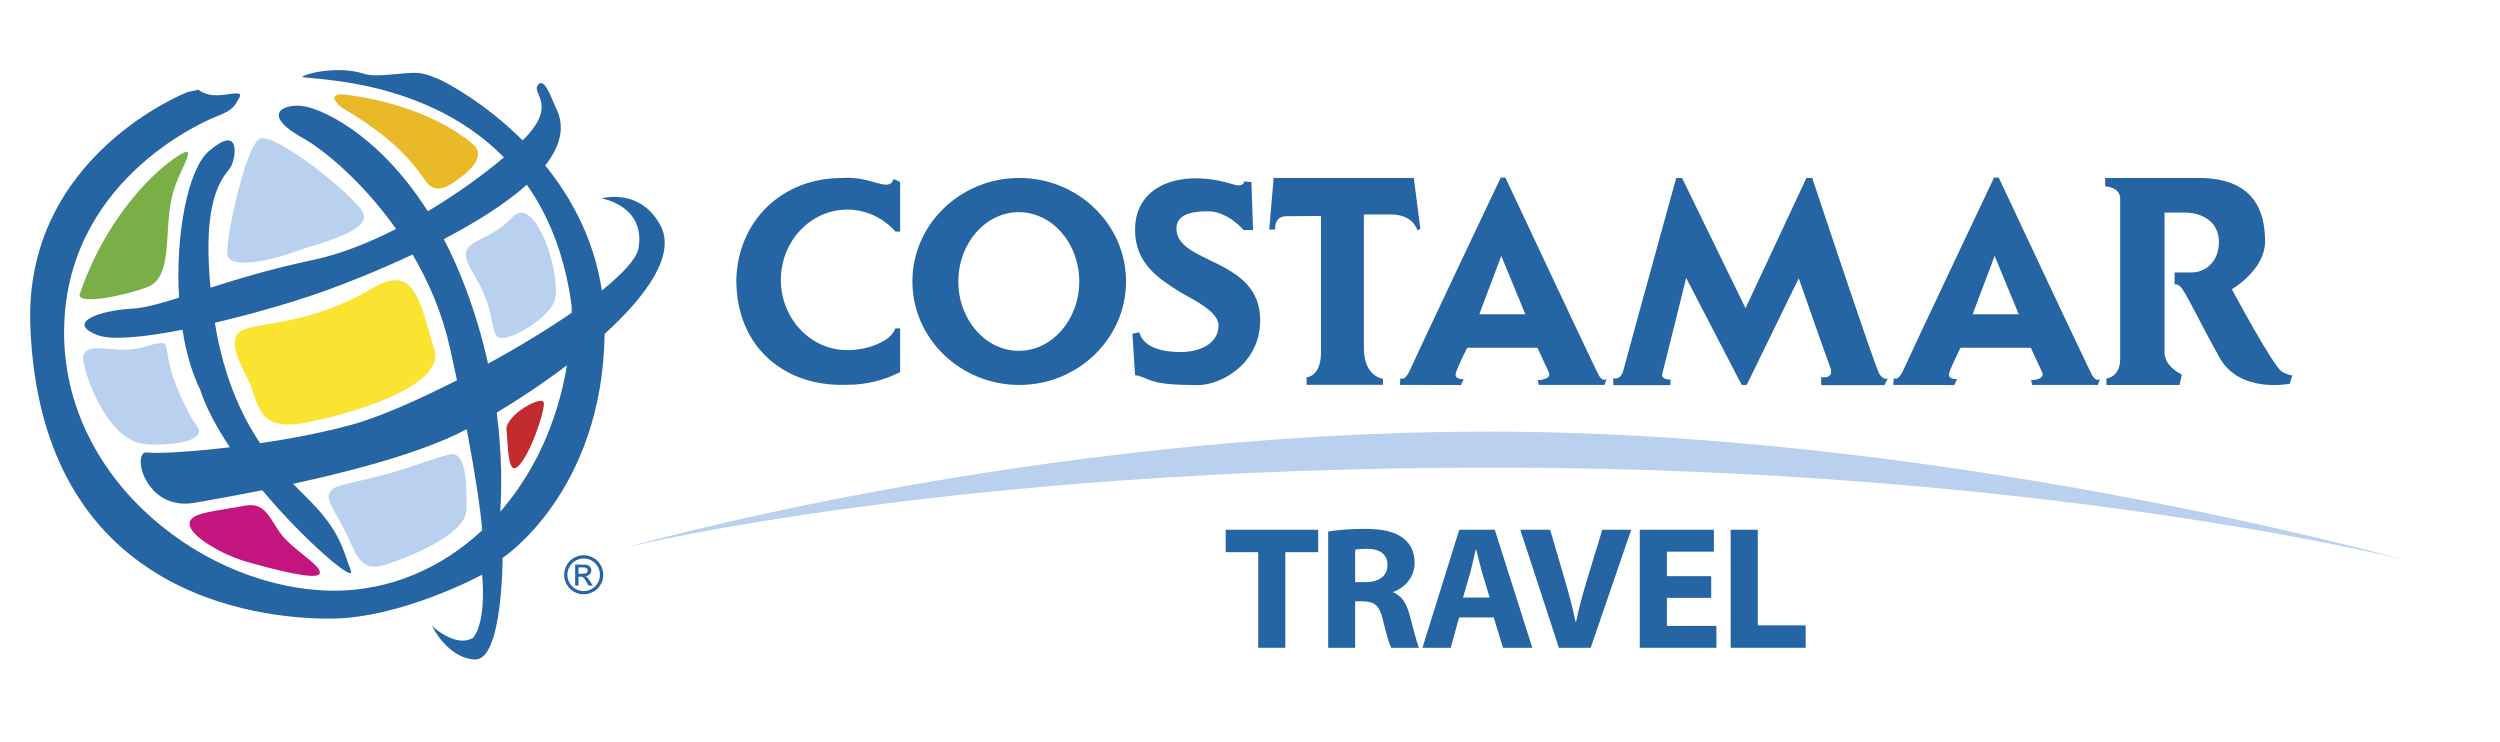 <?xml version="1.0" encoding="utf-8"?>
<!-- Generator: Adobe Illustrator 16.0.0, SVG Export Plug-In . SVG Version: 6.00 Build 0)  -->
<!DOCTYPE svg PUBLIC "-//W3C//DTD SVG 1.1//EN" "http://www.w3.org/Graphics/SVG/1.1/DTD/svg11.dtd">
<svg version="1.1" id="Layer_1" xmlns="http://www.w3.org/2000/svg" xmlns:xlink="http://www.w3.org/1999/xlink" x="0px" y="0px"
	 width="580.417px" height="172.243px" viewBox="0 0 580.417 172.243" enable-background="new 0 0 580.417 172.243"
	 xml:space="preserve">
<g>
	<path fill-rule="evenodd" clip-rule="evenodd" fill="#C12B2E" d="M126.28,93.597c-0.104-2.145-9.052,2.73-8.686,6.26
		c0.366,3.517,0.273,10.489,2.541,8.526C123.035,105.876,126.386,95.738,126.28,93.597"/>
	<path fill-rule="evenodd" clip-rule="evenodd" fill="#C4147D" d="M66.335,125.249c-3.47-3.51-4.061-8.909-9.44-7.851
		c-7.18,1.405-13.078,1.543-12.881,4.325c0.176,2.787,7.532,7.065,13.375,8.736c5.839,1.665,16.019,4.33,16.789,2.772
		C74.944,131.668,69.795,128.789,66.335,125.249"/>
	<path fill-rule="evenodd" clip-rule="evenodd" fill="#EAB928" d="M109.942,33.622c-1.513-1.336-10.66-9.158-29.452-11.615
		c-5.09-0.663-2.088,2.431-0.797,3.188c16.053,9.395,18.222,16.611,20.142,17.927c1.938,1.336,3.812,0.604,7.162-1.951
		C109.966,38.909,112.487,35.861,109.942,33.622"/>
	<path fill-rule="evenodd" clip-rule="evenodd" fill="#B9D0EE" d="M105.383,105.448c-1.362-0.249-7.738,2.282-13.78,4.093
		c-6.849,2.057-13.243,2.926-14.387,4.002c-2.169,2.006,0,4.025,2.703,9.361c2.701,5.323,3.426,10.094,9.391,8.253
		c5.957-1.836,18.768-7.165,18.957-12.665C108.447,112.982,108.267,106.003,105.383,105.448"/>
	<path fill-rule="evenodd" clip-rule="evenodd" fill="#B9D0EE" d="M29.144,81.196c-4.562,0.194-10.649-2.079-9.734,2.932
		c0.908,5.007,6.012,17.625,13.54,18.882c3.073,0.511,11.869,0.193,13.101-2.271c0.591-1.184-0.725-2.092-1.536-3.587
		c-7.977-14.637-4.32-17.709-7.249-17.493C34.58,79.86,33.709,81.02,29.144,81.196"/>
	<path fill-rule="evenodd" clip-rule="evenodd" fill="#B9D0EE" d="M60.095,32.327c-3.318,2.59-7.853,23.689-7.304,26.807
		c0.601,3.395,9.773,1.451,15.253-0.552c5.908-2.166,18.582-4.904,16.172-9.324C81.933,45.076,63.054,30.013,60.095,32.327"/>
	<path fill-rule="evenodd" clip-rule="evenodd" fill="#7AAE46" d="M43.541,35.303c0.711,0.922-2.245,5.073-3.48,9.822
		c-2.207,8.5,0.373,19.152-5.929,21.563c-4.883,1.874-16.565,4.341-15.591,1.504C26.558,44.896,42.792,34.385,43.541,35.303"/>
	<path fill-rule="evenodd" clip-rule="evenodd" fill="#FBE332" d="M58.251,89.691c1.816,4.635,2.113,9.942,11.174,8.685
		c5.96-0.821,34.274-7.481,31.431-17.172c-3.574-12.189-4.838-19.915-14.462-14.245c-16.5,9.716-29.518,7.423-31.352,10.726
		C53.207,80.982,56.424,85.054,58.251,89.691"/>
	<path fill-rule="evenodd" clip-rule="evenodd" fill="#B9D0EE" d="M115.045,77.657c1.31,3.156,12.495-3.698,13.702-7.849
		c1.772-6.088-4.54-25.179-9.854-19.328c-6.02,6.634-14.093,4.657-9.231,12.626C114.586,71.189,113.738,74.5,115.045,77.657"/>
	<path fill-rule="evenodd" clip-rule="evenodd" fill="#2665A4" d="M137.75,129.489c-0.735-0.383-1.481-0.59-2.23-0.59
		c-0.76,0-1.513,0.207-2.243,0.59c-0.729,0.402-1.283,0.957-1.691,1.683c-0.399,0.727-0.61,1.487-0.61,2.269
		c0,0.797,0.197,1.542,0.602,2.251c0.394,0.726,0.96,1.29,1.685,1.685c0.704,0.406,1.472,0.605,2.259,0.605
		c0.779,0,1.536-0.199,2.244-0.605c0.732-0.395,1.296-0.959,1.689-1.685c0.39-0.709,0.601-1.454,0.601-2.251
		c0-0.781-0.223-1.542-0.614-2.269C139.036,130.446,138.472,129.891,137.75,129.489 M138.8,135.319
		c-0.338,0.601-0.81,1.073-1.412,1.401c-0.598,0.339-1.216,0.508-1.868,0.508c-0.66,0-1.28-0.169-1.896-0.508
		c-0.588-0.328-1.067-0.801-1.393-1.401c-0.342-0.599-0.504-1.209-0.504-1.879c0-0.646,0.162-1.292,0.515-1.889
		c0.335-0.609,0.81-1.062,1.416-1.396c0.598-0.344,1.223-0.494,1.861-0.494c0.625,0,1.247,0.15,1.854,0.494
		c0.598,0.334,1.074,0.786,1.409,1.396c0.349,0.597,0.507,1.243,0.507,1.889C139.291,134.11,139.132,134.72,138.8,135.319"/>
	<path fill-rule="evenodd" clip-rule="evenodd" fill="#2665A4" d="M136.311,134.028c-0.094-0.094-0.235-0.181-0.415-0.253
		c0.426-0.031,0.75-0.178,1.009-0.442c0.259-0.264,0.387-0.587,0.387-0.939c0-0.248-0.08-0.488-0.231-0.713
		c-0.155-0.228-0.359-0.385-0.616-0.481c-0.254-0.087-0.668-0.124-1.249-0.124h-1.664v4.884h0.78v-2.079h0.466
		c0.277,0,0.489,0.055,0.629,0.166c0.201,0.164,0.484,0.533,0.817,1.148l0.441,0.765h0.959l-0.601-0.963
		C136.746,134.546,136.514,134.237,136.311,134.028 M135.266,133.198h-0.955v-1.468h0.897c0.374,0,0.644,0.03,0.795,0.08
		c0.142,0.063,0.245,0.151,0.338,0.26c0.066,0.121,0.122,0.24,0.122,0.393c0,0.222-0.093,0.394-0.252,0.536
		C136.044,133.132,135.727,133.198,135.266,133.198"/>
	<path fill-rule="evenodd" clip-rule="evenodd" fill="#2665A4" d="M153.352,52.366c-4.741-8.902-13.688-6.306-13.688-6.306
		s10.224,1.664,8.584,11.497c-0.414,2.468-3.629,5.964-8.523,9.878c-1.784-11.872-7.054-21.5-13.135-29.024
		c3.436-4.375,4.73-8.898,2.496-13.309c-1.271-2.794-2.738-7.238-4.191-5.386c-1.475,1.867,3.643,4.089-1.475,10.574
		c-0.505,0.656-1.203,1.435-2.083,2.305c-8.851-8.854-17.873-13.561-19.793-14.356c-4.013-1.673-4.752-1.491-10.774-0.938
		c-6.013,0.548-5.467-0.184-8.558-0.735c-3.104-0.55-8.397-0.37-11.875,1.106c-2.489,1.071,27.111-1.044,46.666,18.862
		c-4.506,3.798-10.712,8.355-17.68,12.525C87.637,30.642,73.746,24.693,69.616,24.55c-5.29-0.183-7.842,2.773,0.542,7.407
		c4.955,2.751,14.027,10.196,21.796,21.2c-6.306,3.212-12.919,5.853-19.241,7.189c-9.424,1.986-17.314,4.365-23.845,6.444
		c-2.175-23.126,3.864-26.106,4.87-28.34c1.094-2.407,2.003-9.636-5.277-3.332c-4.796,4.133-7.77,19.256-6.893,33.991
		c-4.51,1.425-8.101,2.405-10.809,2.544c-7.307,0.366-15.698,3.156-8.211,6.119c3.256,1.294,10.947,0.518,19.818-1.214
		c0.791,5.067,2.117,9.862,4.085,13.842c1.375,4.277,3.878,8.889,6.924,13.437c-9.524,1.143-17.166,1.502-19.152,1.209
		c-3.826-0.563-0.728,13.716,10.95,11.688c3.629-0.646,9.23-1.623,15.726-2.918c10.301,12.298,21.703,21.687,20.567,18.686
		c-1.82-4.822-2.358-8.367-8.012-14.666c-1.395-1.522-3.267-3.295-5.411-5.501c13.035-2.831,27.923-6.723,38.064-11.553
		c0.712-0.352,1.464-0.721,2.259-1.134c2.068,10.926,3.284,19.26,3.577,23.481c-9.562,8.919-21.603,14.01-34.304,14.01
		c-29.353,0-62.755-25.104-62.755-59.922c0-34.81,31.741-48.77,35.568-50.263c3.839-1.479,4.012-2.404,5.111-4.274
		c1.091-1.844-2.552-0.548-5.287-0.548s-4.192-1.296-4.192-1.296l-2.545,0.548c0,0-37.943,14.659-36.5,54.17
		c2.31,62.865,52.902,68.077,69.502,68.077c16.613,0,35.393-10.206,35.393-10.206s1.146,10.305-2.023,14.595
		c-4.033,2.597-9.632-2.707-9.632-2.707s3.65,7.6,10.028,7.794c6.393,0.179,6.382-23.572,6.382-23.572s23.188-15.204,23.682-52.004
		C150.249,68.561,156.929,59.079,153.352,52.366 M81.833,98.559c-6.754,1.859-14.333,3.294-21.437,4.351
		c-4.368-6.529-8.481-15.407-10.508-27.972c9.527-2.239,19.331-5.154,25.923-7.543c4.493-1.63,11.965-4.543,19.977-8.303
		c3.747,6.347,6.882,13.629,8.674,21.653c0.563,2.588,1.119,5.11,1.631,7.543C96.786,93.031,87.901,96.875,81.833,98.559
		 M116.137,118.812c0.359-5.422,0.435-13.385-0.817-23.022c5.164-3.073,10.877-6.872,16.309-10.994
		C129.38,98.384,123.807,109.998,116.137,118.812 M132.723,72.618c-5.732,3.939-12.515,8.046-19.411,11.827
		c-1.188-5.379-2.824-11.101-5.023-17.051c-1.616-4.362-3.388-8.315-5.249-11.879c7.168-3.747,14.161-8.063,19.275-12.622
		c5.011,7.127,8.851,16.313,10.412,28.2C132.727,71.608,132.727,72.115,132.723,72.618"/>
	<polygon fill="#2665A4" points="292.112,128.195 284.564,128.195 284.564,122.993 306.042,122.993 306.042,128.195 
		298.415,128.195 298.415,150.393 292.112,150.393 	"/>
	<path fill="#2665A4" d="M308.359,123.398c2.034-0.366,5.018-0.611,8.419-0.611c4.147,0,7.048,0.611,9.037,2.196
		c1.702,1.302,2.614,3.212,2.614,5.734c0,3.455-2.531,5.854-4.935,6.708v0.12c1.947,0.772,3.029,2.563,3.733,5.083
		c0.869,3.129,1.698,6.706,2.237,7.765h-6.468c-0.415-0.771-1.123-3.01-1.906-6.383c-0.79-3.457-1.993-4.352-4.604-4.393h-1.868
		v10.775h-6.261V123.398z M314.62,135.147h2.49c3.149,0,5.017-1.545,5.017-3.941c0-2.481-1.743-3.783-4.644-3.783
		c-1.533,0-2.407,0.081-2.863,0.204V135.147z"/>
	<path fill="#2665A4" d="M338.748,143.361l-1.947,7.033h-6.551l8.539-27.403h8.254l8.708,27.403h-6.803l-2.155-7.033H338.748z
		 M345.84,138.725l-1.744-5.813c-0.456-1.626-0.952-3.7-1.367-5.283h-0.124c-0.373,1.623-0.829,3.698-1.244,5.283l-1.699,5.813
		H345.84z"/>
	<path fill="#2665A4" d="M361.922,150.393l-8.958-27.402h6.927l3.397,11.588c0.954,3.292,1.827,6.382,2.49,9.797h0.124
		c0.705-3.294,1.575-6.544,2.528-9.676l3.567-11.709h6.716l-9.409,27.402H361.922z"/>
	<polygon fill="#2665A4" points="397.286,138.806 387.002,138.806 387.002,145.312 398.492,145.312 398.492,150.394 
		380.701,150.394 380.701,122.991 397.908,122.991 397.908,128.074 387.002,128.074 387.002,133.764 397.286,133.764 	"/>
	<polygon fill="#2665A4" points="401.802,122.991 408.105,122.991 408.105,145.189 419.217,145.189 419.217,150.394 
		401.802,150.394 	"/>
	<path fill-rule="evenodd" clip-rule="evenodd" fill="#B9D0EE" d="M145.207,127.138c0,0,94.196-26.931,200.43-26.931
		c106.228,0,212.313,29.709,212.313,29.709s-84.617-21.357-211.401-21.357C219.786,108.559,145.207,127.138,145.207,127.138"/>
	<path fill="#2665A4" d="M236.643,41.317c-13.675,0-24.817,10.793-24.817,24.022c0,13.24,11.143,24.034,24.817,24.034
		c13.65,0,24.787-10.794,24.787-24.034C261.43,52.11,250.293,41.317,236.643,41.317 M236.523,81.445
		c-7.726,0-14.027-7.224-14.027-16.105c0-8.854,6.302-16.085,14.027-16.085c7.748,0,14.047,7.23,14.047,16.085
		C250.57,74.221,244.271,81.445,236.523,81.445"/>
	<path fill="#2665A4" d="M529.823,86.307c-1.979-1.067-11.661-19.155-11.661-19.155s7.711-4.459,7.711-11.093
		c0-6.652-2.238-14.753-15.502-14.753h-21.623v1.944c0,0,3.487,0.125,3.487,2.904v37.172c0,4.27-3.201,4.558-3.201,4.558v1.497
		h16.973l0.546-2.424c0,0-4.023-1.781-4.023-5.132V49.356h4.783c3.688,0,7.846,1.92,7.846,6.848c0,4.905-3.543,7.046-6.213,7.046
		h-4.078v2.982c0,0,0-0.707,1.226,0.221c1.22,0.928,4.563,8.326,9.272,16.657c4.688,8.33,16.248,5.981,16.248,5.981l0.601-1.993
		C532.213,87.097,531.829,87.373,529.823,86.307"/>
	<path fill="#2665A4" d="M436.263,86.698c-1.041-1.788-15.522-45.372-15.522-45.372h-1.357l-14.13,30.224l-14.742-30.224h-1.351
		c0,0-11.54,41.792-12.218,44.487c-0.684,2.715-2.39,1.979-2.39,1.979v1.619h13.243l0.063-1.279c0,0-2.324,0.085-1.917-1.415
		c0.415-1.518,5.529-22.195,5.529-22.195l12.894,24.839h1.168l12.075-24.76c0,0,6.103,17.491,7.266,20.536
		c1.171,3.039-2.051,2.431-2.051,2.431v1.844h14.665l0.836-1.563C438.324,87.847,437.308,88.475,436.263,86.698"/>
	<path fill="#2665A4" d="M371.217,87.184c-0.911-1.601-21.71-45.95-21.71-45.95h-1.094c0,0-19.238,40.559-20.813,44.168
		c-1.572,3.609-2.455,2.314-2.455,2.314l-0.14,1.644l14.19,0.034l0.625-1.369c0,0-2.384,0.17-1.783-1.57
		c0.596-1.738,2.595-5.727,2.595-5.727h16.315c0,0,1.727,3.793,2.604,5.63c0.891,1.841-2.549,1.907-2.549,1.907l0.276,1.099h15.225
		l0.494-1.38C373,87.985,372.15,88.771,371.217,87.184 M343.437,72.967l5.114-13.547l5.583,13.547H343.437z"/>
	<path fill="#2665A4" d="M322.917,49.789c5.271,0,6.151,3.682,6.151,3.682l0.69-0.346l-1.523-11.82h-32.54l-1.025,12.024
		c0.073-0.054,1.385-0.054,1.385-0.054s-0.373-3.074,2.646-3.074c3.018,0,7.986-0.06,7.986-0.06v31.607
		c0,5.779-3.342,5.846-3.342,5.846v1.74h17.742v-1.388c0,0-4.44-0.479-4.44-7.099v-31.06H322.917z"/>
	<path fill="#2665A4" d="M273.125,53.077c0-2.924,2.698-4.028,7.312-4.028c4.631,0,8.312,4.369,8.312,4.369h2.173l-0.385-11.154
		l-1.667-0.138c0,0-0.06,1.475-2.594,0.673c-11.34-3.589-22.757-0.34-22.757,10.565c0,7.901,5.681,11.449,10.408,14.407
		c2.652,1.639,9.051,4.393,8.981,7.901c-0.104,4.345-4.71,5.971-8.339,6.054c-3.646,0.06-8.961-0.587-10.072-4.579
		c0.023,0.031-1.586,0.317-1.586,0.317l0.607,9.638c0,0,0.825,0,3.129,1.019c2.293,1.031,6.354,1.284,11.489,1.284
		c5.146,0,14.434-4.74,14.434-15.111C292.571,59.835,273.125,61.368,273.125,53.077"/>
	<path fill="#2665A4" d="M195.481,41.322c-14.192,0-24.217,10.229-24.535,23.645c0,15.957,11.579,24.96,25.769,24.369
		c4.45,0,8.611-1.067,12.262-2.956V76.237h-1.126c0.063,0.063-0.542,1.293-1.446,2.042c-2.428,2.023-6.368,3.018-9.689,3.018
		c-8.509,0-15.426-7.331-15.426-16.33c0-8.978,6.917-16.303,15.426-16.303c4.406,0,8.373,1.967,11.198,5.101h1.063V42.253
		c-0.504-0.264-1.436-0.7-1.561-0.645C206.452,44.852,202.225,40.773,195.481,41.322"/>
	<path fill="#2665A4" d="M485.76,87.184c-0.911-1.601-21.718-45.95-21.718-45.95h-1.091c0,0-19.234,40.559-20.813,44.168
		c-1.563,3.609-2.455,2.314-2.455,2.314l-0.135,1.644l14.187,0.034l0.629-1.369c0,0-2.38,0.17-1.786-1.57
		c0.59-1.738,2.597-5.727,2.597-5.727h16.316c0,0,1.72,3.793,2.601,5.63c0.891,1.841-2.548,1.907-2.548,1.907l0.275,1.099h15.232
		l0.486-1.38C487.539,87.985,486.686,88.771,485.76,87.184 M457.976,72.967l5.117-13.547l5.592,13.547H457.976z"/>
</g>
</svg>
